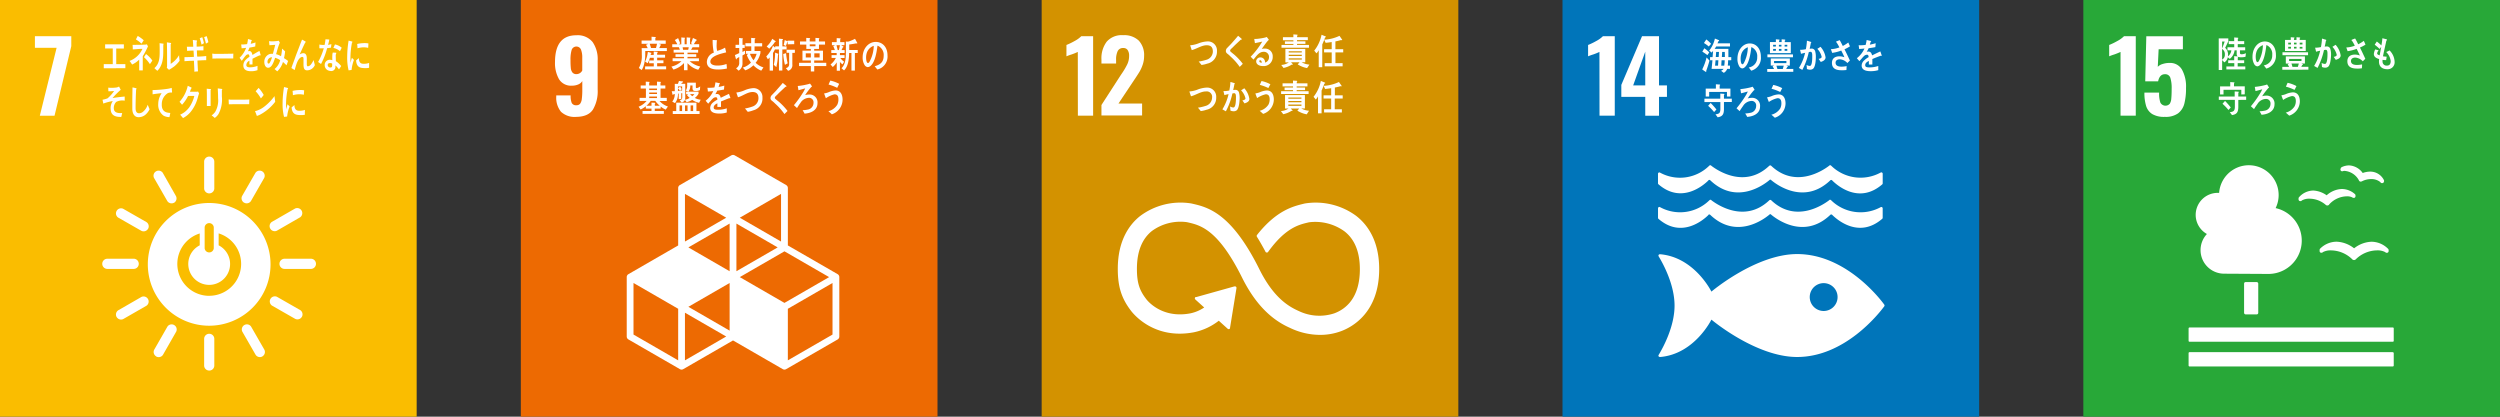 <svg xmlns="http://www.w3.org/2000/svg" width="600" height="100" viewBox="0 0 600 100">
  <rect x="0" y="0" width="600" height="100" fill="#333333" stroke="none"/>
  <g id="グループ_10469" data-name="グループ 10469" transform="translate(-1679 -2196)">
    <g id="レイヤー_2" data-name="レイヤー 2" transform="translate(1929.098 2196)">
      <g id="レイヤー_1" data-name="レイヤー 1">
        <g id="グループ_10428" data-name="グループ 10428">
          <rect id="長方形_24328" data-name="長方形 24328" width="100" height="100" transform="translate(-0.098)" fill="#d39200"/>
          <g id="グループ_10426" data-name="グループ 10426" transform="translate(5.848 8.439)">
            <path id="パス_54657" data-name="パス 54657" d="M12.316,18.028a14.08,14.08,0,0,1-1.506.61,11.616,11.616,0,0,0-1.22.445V16.358a15.853,15.853,0,0,0,1.939-.939,6.64,6.64,0,0,0,1.616-1.159h2.848V33.333H12.334Z" transform="translate(-9.59 -14.004)" fill="#fff"/>
            <path id="パス_54658" data-name="パス 54658" d="M23.363,30.6l4.61-7.134.287-.427A17.36,17.36,0,0,0,29.576,20.8,4.671,4.671,0,0,0,30,18.81a2.378,2.378,0,0,0-.354-1.4,1.177,1.177,0,0,0-1.024-.482,1.384,1.384,0,0,0-1.366.75,4.646,4.646,0,0,0-.378,2.073v.9H23.363v-.97a6.6,6.6,0,0,1,1.256-4.268,4.756,4.756,0,0,1,3.945-1.567,5.046,5.046,0,0,1,3.756,1.3,5.079,5.079,0,0,1,1.28,3.707,6.274,6.274,0,0,1-.329,2.049,8.963,8.963,0,0,1-.774,1.72q-.451.75-1.39,2.14l-3.659,5.488h5.671V33.12H23.363Z" transform="translate(-14.961 -13.84)" fill="#fff"/>
          </g>
          <path id="パス_54659" data-name="パス 54659" d="M87.123,83a16.376,16.376,0,0,0-12.47-3.049l-.25.061c-2.482.61-6.433,1.555-11.055,7.317l-.079.1-.055.067a.378.378,0,0,0-.079.226.421.421,0,0,0,.049.2l.11.177c.61.97,1.311,2.22,1.927,3.366V91.5a.4.4,0,0,0,.354.22.4.4,0,0,0,.274-.11l.085-.122c4.1-5.671,7.317-6.457,9.512-6.97l.256-.061a11.921,11.921,0,0,1,8.537,2.2c2.439,1.915,3.659,4.963,3.659,9.055,0,6.872-3.341,9.561-6.146,10.6a11.412,11.412,0,0,1-8.537-.567l-.189-.085c-2.354-1.079-5.909-3.213-9.268-9.976C57,82.1,51.337,80.827,47.6,79.973l-.2-.043A16.181,16.181,0,0,0,35.129,82.98C32.69,84.919,29.8,88.687,29.8,95.638c0,4.232.872,7.024,3.1,9.963.494.671,5.488,7.11,15.183,5.25a14.457,14.457,0,0,0,5.957-2.768l2.134,1.927a.354.354,0,0,0,.488,0,.341.341,0,0,0,.085-.244v-.03l1.537-9.457v-.1a.329.329,0,0,0-.11-.25.3.3,0,0,0-.226-.085h-.165l-9.061,2.537h-.165a.3.3,0,0,0-.177.1.348.348,0,0,0,.03.494l.1.1,2.03,1.829a9.287,9.287,0,0,1-3.323,1.409c-7.006,1.335-10.47-3.25-10.6-3.433l-.049-.067c-1.628-2.134-2.177-3.951-2.177-7.2,0-4.11,1.22-7.159,3.591-9.061a11.585,11.585,0,0,1,8.39-2.128l.2.043c3.049.7,7.274,1.646,13.061,13.274,3.006,6.037,6.774,9.988,11.512,12.067a16.7,16.7,0,0,0,7.22,1.671,14.353,14.353,0,0,0,5.024-.89c2.75-1.024,9.146-4.524,9.146-14.915,0-6.939-2.939-10.72-5.409-12.665" transform="translate(-11.629 -31.108)" fill="#fff"/>
          <g id="グループ_10427" data-name="グループ 10427" transform="translate(35.366 8.256)">
            <path id="パス_54660" data-name="パス 54660" d="M62.389,21.631a6.628,6.628,0,0,1-1.366.317c-.226-.274-.439-.567-.683-.817a10.445,10.445,0,0,0,1.756-.4,2.1,2.1,0,0,0,1.646-2.006c0-1.159-.61-1.506-1.488-1.506-1.22,0-2.378.866-3.579,1.165-.037-.122-.366-1.079-.366-1.128s.11-.049.159-.049a6.707,6.707,0,0,0,1.829-.445,6.854,6.854,0,0,1,2.226-.47,2.183,2.183,0,0,1,2.207,2.348A2.928,2.928,0,0,1,62.389,21.631Z" transform="translate(-58.121 -14.613)" fill="#fff"/>
            <path id="パス_54661" data-name="パス 54661" d="M75.663,21.55a14.231,14.231,0,0,0-2.207-2.494,6.8,6.8,0,0,0-.61-.561,1.829,1.829,0,0,1-.366-.323.744.744,0,0,1-.14-.463,1,1,0,0,1,.335-.732c.354-.378.72-.732,1.067-1.116.512-.579,1.037-1.165,1.537-1.78.213.177.427.348.61.53a1.524,1.524,0,0,1,.238.207.1.1,0,0,1,.037.073c0,.122-.159.14-.244.122-.482.463-.982.915-1.476,1.39-.2.2-.39.409-.61.61a3.183,3.183,0,0,0-.293.28.537.537,0,0,0-.177.341.329.329,0,0,0,.128.262c.311.293.659.537.97.811a14.561,14.561,0,0,1,1.939,2.1C76.169,21.05,75.919,21.312,75.663,21.55Z" transform="translate(-63.596 -13.751)" fill="#fff"/>
            <path id="パス_54662" data-name="パス 54662" d="M85.015,21.536c-.61,0-1.591-.25-1.591-1.152a.994.994,0,0,1,1.055-.927,1.1,1.1,0,0,1,1.012.768,2.085,2.085,0,0,1,.073.476,1.317,1.317,0,0,0,.939-1.274,1.22,1.22,0,0,0-1.287-1.311c-1.1,0-1.744,1.024-2.439,1.872l-.677-.7a18.189,18.189,0,0,0,2.78-3.622c-.61.14-1.177.25-1.762.372L82.96,15.03h.232a7.433,7.433,0,0,0,.976-.085,12.608,12.608,0,0,0,1.341-.238c.159-.037.311-.1.463-.146.171.232.341.451.506.683-.073.061-.152.122-.22.189a7.048,7.048,0,0,0-.476.579c-.354.463-.683.939-1.018,1.415a2.494,2.494,0,0,1,.671-.079,1.829,1.829,0,0,1,1.957,1.933A2.164,2.164,0,0,1,85.015,21.536Zm-.61-1.4c-.14,0-.226.061-.226.232,0,.317.415.36.61.36-.049-.238-.122-.585-.4-.585Z" transform="translate(-67.405 -13.938)" fill="#fff"/>
            <path id="パス_54663" data-name="パス 54663" d="M100.337,21.625a6.171,6.171,0,0,1-2.25-.89l.445-.506H96.49l.433.476a.1.1,0,0,1-.091.11.268.268,0,0,1-.134-.043,6.128,6.128,0,0,1-2.012.823l-.555-.726a3.591,3.591,0,0,0,1.829-.61H95.13V17.028H99.9v3.2h-.872a4.433,4.433,0,0,0,1.872.561ZM94.2,16.747v-.671h2.854v-.244H95.014v-.61h2.037v-.28H94.539v-.732h2.506V13.54l.9.061a.116.116,0,0,1,.116.1.165.165,0,0,1-.116.146v.36h2.567v.713H97.923v.28h2.012v.61H97.923v.262h2.866v.671Zm4.878.841H95.929v.293h3.128Zm0,.835H95.929v.3h3.134Zm0,.854H95.929v.311h3.134Z" transform="translate(-72.1 -13.54)" fill="#fff"/>
            <path id="パス_54664" data-name="パス 54664" d="M109.724,14.332c-.2.567-.427,1.134-.677,1.677V21.46H108.2V17.387a3.116,3.116,0,0,1-.543.756l-.537-.652a8.817,8.817,0,0,0,1.756-3.811l.976.4a.122.122,0,0,1,.073.1C109.925,14.284,109.785,14.326,109.724,14.332Zm2.488,3.579v2.573h1.72v.774h-4.3v-.774h1.683V17.912h-1.829V17.15h1.829V15.43c-.488.079-.982.14-1.463.189l-.329-.756a9.6,9.6,0,0,0,3.659-.927l.659.957a.116.116,0,0,1-.122.1.274.274,0,0,1-.134-.049c-.463.128-.915.25-1.384.335V17.15h1.878v.762Z" transform="translate(-77.169 -13.595)" fill="#fff"/>
            <path id="パス_54665" data-name="パス 54665" d="M62.085,39.8a6.817,6.817,0,0,1-1.366.317c-.226-.274-.439-.561-.683-.817a10.427,10.427,0,0,0,1.756-.4,2.112,2.112,0,0,0,1.646-2.012,1.311,1.311,0,0,0-1.488-1.488c-1.22,0-2.378.866-3.579,1.165-.037-.122-.372-1.079-.372-1.122s.11-.055.165-.055a6.525,6.525,0,0,0,1.829-.445,6.854,6.854,0,0,1,2.226-.47,2.183,2.183,0,0,1,2.207,2.348A2.9,2.9,0,0,1,62.085,39.8Z" transform="translate(-58 -21.712)" fill="#fff"/>
            <path id="パス_54666" data-name="パス 54666" d="M74.446,39.034a1.152,1.152,0,0,1-.829.256,1.75,1.75,0,0,1-.72-.165,7.624,7.624,0,0,0-.091-.988,1.64,1.64,0,0,0,.811.25c.61,0,.61-1.939.61-2.439,0-.354,0-.988-.409-.988a1.872,1.872,0,0,0-.445.067A16.921,16.921,0,0,1,71.811,39.3c-.287-.134-.555-.317-.841-.463a12.232,12.232,0,0,0,1.482-3.659c-.341.067-.677.146-1.006.244,0-.116-.213-.9-.213-.939s0-.03.037-.03h.189a6.97,6.97,0,0,0,1.177-.14A14.712,14.712,0,0,0,72.9,32.26c.238.055.457.122.683.2a1.433,1.433,0,0,1,.287.091.092.092,0,0,1,.085.085.14.14,0,0,1-.091.116c-.091.488-.183.976-.311,1.445a3.548,3.548,0,0,1,.445-.043.884.884,0,0,1,.976.732,4.878,4.878,0,0,1,.14,1.3C75.086,36.98,74.97,38.516,74.446,39.034Zm1.829-1.622c-.159-.25-.335-.482-.512-.72.213-.037.75-.165.75-.488a4.16,4.16,0,0,0-1.055-1.933l.768-.5a4.909,4.909,0,0,1,1.22,2.567c-.006.689-.732.921-1.183,1.073Z" transform="translate(-63.061 -20.845)" fill="#fff"/>
            <path id="パス_54667" data-name="パス 54667" d="M85.821,39.774c-.274-.25-.543-.506-.829-.732a3.531,3.531,0,0,0,2.11-1.494,2.7,2.7,0,0,0,.293-1.256c0-.768-.256-1.22-.933-1.22a6.031,6.031,0,0,0-2.079.915c-.055-.128-.4-1.012-.4-1.091s.067-.049.1-.049a4.878,4.878,0,0,0,.915-.25,4.976,4.976,0,0,1,1.707-.439c1.177,0,1.689.927,1.689,2.207a3.659,3.659,0,0,1-2.567,3.409Zm1.28-6.183a10.244,10.244,0,0,0-2.073-.774c.14-.311.268-.61.409-.927a8.177,8.177,0,0,1,2.134.78c-.177.3-.329.616-.5.921Z" transform="translate(-68.139 -20.701)" fill="#fff"/>
            <path id="パス_54668" data-name="パス 54668" d="M100.2,39.814a6.1,6.1,0,0,1-2.25-.884l.445-.506H96.372l.433.47a.116.116,0,0,1-.1.116.256.256,0,0,1-.134-.049,5.97,5.97,0,0,1-2.006.823L94,39.033a3.659,3.659,0,0,0,1.829-.61h-.835V35.192h4.768V38.4h-.884a4.512,4.512,0,0,0,1.872.555Zm-6.146-4.878v-.671h2.86V34h-2.03v-.61h2.03v-.28H94.4v-.732h2.506V31.71l.9.055a.116.116,0,0,1,.116.1.152.152,0,0,1-.116.146v.36h2.567v.732H97.787v.28H99.8V34H97.787v.268h2.866v.671Zm4.878.841H95.787v.293h3.134Zm0,.835H95.787v.3h3.14Zm0,.854H95.787v.311h3.14Z" transform="translate(-72.049 -20.631)" fill="#fff"/>
            <path id="パス_54669" data-name="パス 54669" d="M109.448,32.5c-.2.561-.427,1.128-.671,1.671v5.451h-.854V35.551a3.116,3.116,0,0,1-.537.762l-.537-.652a8.726,8.726,0,0,0,1.75-3.811l.976.4a.11.11,0,0,1,.073.1C109.649,32.448,109.509,32.49,109.448,32.5Zm2.488,3.573v2.573h1.713v.774H109.38v-.774h1.7V36.076h-1.829v-.762h1.829V33.6q-.732.11-1.463.183l-.329-.75a9.854,9.854,0,0,0,3.659-.927l.659.951a.122.122,0,0,1-.122.1.354.354,0,0,1-.134-.049c-.463.128-.915.244-1.384.329v1.872h1.878v.762Z" transform="translate(-77.063 -20.685)" fill="#fff"/>
          </g>
        </g>
      </g>
    </g>
    <g id="レイヤー_2-2" data-name="レイヤー 2" transform="translate(2054.293 2196)">
      <g id="レイヤー_1-2" data-name="レイヤー 1">
        <g id="グループ_10435" data-name="グループ 10435">
          <rect id="長方形_24330" data-name="長方形 24330" width="100" height="100" transform="translate(-0.293)" fill="#0075ba"/>
          <g id="グループ_10432" data-name="グループ 10432" transform="translate(5.848 8.695)">
            <path id="パス_54685" data-name="パス 54685" d="M12.316,18.028a14.08,14.08,0,0,1-1.506.61,11.616,11.616,0,0,0-1.22.445V16.358a15.853,15.853,0,0,0,1.939-.939,6.64,6.64,0,0,0,1.616-1.159h2.848V33.333H12.334Z" transform="translate(-9.59 -14.26)" fill="#fff"/>
            <path id="パス_54686" data-name="パス 54686" d="M28.414,28.809H22.67V25.937L27.64,14.26h4.073v11.8h1.909v2.75H31.713v4.524h-3.3Zm0-2.75v-8.1l-2.9,8.1Z" transform="translate(-14.694 -14.26)" fill="#fff"/>
          </g>
          <g id="グループ_10433" data-name="グループ 10433" transform="translate(22.61 39.658)">
            <path id="パス_54687" data-name="パス 54687" d="M91.451,112.091C90.189,110.366,82.018,100,70.573,100c-9.945,0-20.579,9.012-20.579,9.012s-4-8.177-12.2-8.963h-.207a.329.329,0,0,0-.311.323.97.97,0,0,0,.128.3c1.055,1.75,3.744,6.707,3.744,11.7s-2.707,9.976-3.75,11.72l-.067.11a.317.317,0,0,0-.055.171.329.329,0,0,0,.3.323h.134a.2.2,0,0,0,.085,0c8.2-.762,12.2-8.963,12.2-8.963s10.628,8.97,20.573,8.97c11.445,0,19.616-10.415,20.878-12.116l.085-.122a.256.256,0,0,0,0-.122.3.3,0,0,0,0-.128s-.049-.073-.085-.116m-14.512,1.561a3.341,3.341,0,1,1,2.365-.981,3.341,3.341,0,0,1-2.365.981" transform="translate(-37.158 -78.682)" fill="#fff"/>
            <path id="パス_54688" data-name="パス 54688" d="M49.159,82.3a.433.433,0,0,1,.067-.091.36.36,0,0,1,.177-.061.329.329,0,0,1,.226.091h0c6.244,5.951,12.8,1.128,14.152,0l.134-.128a.457.457,0,0,1,.256,0l.134.128c1.36,1.128,7.927,5.951,14.152,0h0a.311.311,0,0,1,.22-.091.366.366,0,0,1,.183.061.433.433,0,0,1,.091.091c1.22,1.189,6.439,5.689,11.97.884a.335.335,0,0,0,.1-.232V80.682a.329.329,0,0,0-.329-.323h-.067l-.165.085A10.08,10.08,0,0,1,78.7,78.792l-.134-.128a.3.3,0,0,0-.14-.037.287.287,0,0,0-.1,0,.3.3,0,0,0-.165.122c-1.427,1.085-7.97,5.524-13.8.085l-.085-.085a.3.3,0,0,0-.232-.091.329.329,0,0,0-.232.091l-.091.085c-5.823,5.439-12.378,1-13.8-.085a.286.286,0,0,0-.159-.122.323.323,0,0,0-.1,0,.3.3,0,0,0-.14.037l-.14.128a10.011,10.011,0,0,1-11.72,1.646l-.165-.085h-.067a.329.329,0,0,0-.329.323v2.287a.311.311,0,0,0,.1.232c5.53,4.8,10.762.3,11.97-.884" transform="translate(-37.08 -70.34)" fill="#fff"/>
            <path id="パス_54689" data-name="パス 54689" d="M37.5,66.759h-.067a.329.329,0,0,0-.329.329v2.28a.311.311,0,0,0,.1.232c5.53,4.8,10.762.3,11.97-.884a.323.323,0,0,1,.067-.1.311.311,0,0,1,.177-.061.329.329,0,0,1,.226.091h0c6.244,5.957,12.8,1.134,14.152,0l.134-.122a.348.348,0,0,1,.256,0l.134.122c1.36,1.134,7.927,5.957,14.152,0h0a.3.3,0,0,1,.4,0,.323.323,0,0,1,.091.091c1.22,1.22,6.439,5.689,11.97.884a.335.335,0,0,0,.1-.232V67.076a.329.329,0,0,0-.329-.329H90.63l-.165.085A10.06,10.06,0,0,1,78.7,65.18c-.043-.043-.091-.085-.134-.134a.378.378,0,0,0-.14,0h-.1a.39.39,0,0,0-.165.128c-1.427,1.091-7.97,5.488-13.8.079l-.085-.079a.329.329,0,0,0-.47,0l-.091.079c-5.823,5.439-12.378,1.012-13.8-.079a.372.372,0,0,0-.159-.128h-.1a.378.378,0,0,0-.14,0,1.456,1.456,0,0,1-.14.134,9.983,9.983,0,0,1-11.72,1.665l-.165-.085" transform="translate(-37.088 -65.039)" fill="#fff"/>
          </g>
          <g id="グループ_10434" data-name="グループ 10434" transform="translate(33.238 9.256)">
            <path id="パス_54690" data-name="パス 54690" d="M55.754,19.156a12.58,12.58,0,0,0-1.22-.835l.482-.811A7.262,7.262,0,0,1,56.2,18.5Zm-.28,3.762a.707.707,0,0,1,0,.177c0,.049,0,.1-.079.1a10.48,10.48,0,0,1-.884-.61,13.2,13.2,0,0,0,1.043-2.872l.7.756C56.028,21.3,55.778,22.113,55.473,22.918Zm.61-5.835a8.586,8.586,0,0,0-1.159-.835l.573-.86a8.146,8.146,0,0,1,1.14,1.049Zm4.634,3.3a7.555,7.555,0,0,1-.073,1.287h.53v.78H60.5a1.756,1.756,0,0,1-.811.957l-.659-.494a1.4,1.4,0,0,0,.61-.463H56.76c.085-.683.14-1.372.207-2.067h-.573v-.75H57l.122-1.518a3.049,3.049,0,0,1-.36.427l-.567-.482a7.092,7.092,0,0,0,1.36-2.884l.933.378a.11.11,0,0,1,.085.1.159.159,0,0,1-.159.146c-.073.177-.165.341-.238.518h3v.756H57.858a4.658,4.658,0,0,1-.366.579h3.3v1.976h.689v.75Zm-3.006,0-.116,1.3h.713l.079-1.3Zm.152-2-.1,1.22h.7l.067-1.22Zm1.293,2-.079,1.3H59.8a8.049,8.049,0,0,0,.1-1.3Zm.768-2H59.3l-.073,1.22h.72V19.1Z" transform="translate(-54.51 -15.18)" fill="#fff"/>
            <path id="パス_54691" data-name="パス 54691" d="M71.689,23.637c-.207-.256-.4-.53-.61-.774a2.369,2.369,0,0,0,2.037-2.488,2.33,2.33,0,0,0-1.4-2.4c-.177,1.5-.524,3.939-1.585,4.835a.945.945,0,0,1-.61.287.988.988,0,0,1-.713-.512,3.427,3.427,0,0,1-.433-1.829c0-2.152,1.36-3.659,2.957-3.659C72.8,17.1,74,18.252,74,20.3A3.159,3.159,0,0,1,71.689,23.637Zm-2.36-4.055a3.774,3.774,0,0,0-.183,1.22c0,.36.055,1.293.433,1.293.134,0,.25-.165.329-.28a8.6,8.6,0,0,0,.963-3.8,2.537,2.537,0,0,0-1.543,1.567Z" transform="translate(-59.92 -15.929)" fill="#fff"/>
            <path id="パス_54692" data-name="パス 54692" d="M80.1,23.281v-.689h1.64a5.146,5.146,0,0,0-.354-.61c.11-.073.232-.146.354-.213h-.793V20.061h4.579v1.72h-.866l.317.128a.122.122,0,0,1,.073.1c0,.085-.1.116-.152.116-.085.146-.165.311-.25.457h1.707v.689Zm.043-3.494v-.7h6.134v.7Zm.61-1.006V16.135h1.421V15.47l.78.067a.11.11,0,0,1,.116.1.165.165,0,0,1-.122.146v.354h.61V15.47l.768.067a.11.11,0,0,1,.116.1.159.159,0,0,1-.134.159v.354h1.451v2.634Zm1.439-1.994h-.683v.421h.652Zm0,.994h-.683v.451h.659Zm2.506,2.89H81.74v.512H84.7Zm-2.4,1.122c.079.268.177.524.238.8h1.3l.226-.8Zm1.22-5.006H82.9v.421h.61Zm0,.994H82.9v.451h.61Zm1.4-.994h-.646v.421h.646Zm0,.994h-.646v.451h.646Z" transform="translate(-64.496 -15.293)" fill="#fff"/>
            <path id="パス_54693" data-name="パス 54693" d="M96.005,22.715a1.122,1.122,0,0,1-.817.256,1.713,1.713,0,0,1-.707-.165,7.527,7.527,0,0,0-.085-.982,1.573,1.573,0,0,0,.793.25c.61,0,.579-1.927.579-2.409,0-.348,0-.982-.4-.982a1.738,1.738,0,0,0-.433.073,16.951,16.951,0,0,1-1.543,4.268c-.28-.134-.549-.317-.829-.457a11.981,11.981,0,0,0,1.488-3.634c-.329.067-.665.14-.988.238,0-.11-.207-.9-.207-.933s0-.03.037-.03h.183a6.768,6.768,0,0,0,1.159-.146,14.5,14.5,0,0,0,.256-2.043c.238.061.451.128.677.2a2.177,2.177,0,0,1,.28.1c.037,0,.085,0,.085.085s-.055.091-.091.11c-.091.488-.183.97-.3,1.439.146,0,.287-.037.433-.037a.872.872,0,0,1,.921.744,4.8,4.8,0,0,1,.134,1.293C96.633,20.709,96.523,22.227,96.005,22.715Zm1.793-1.61c-.159-.25-.335-.482-.506-.72.207-.037.738-.165.738-.488a4.1,4.1,0,0,0-1.043-1.921l.762-.494a4.908,4.908,0,0,1,1.22,2.549c-.043.707-.732.939-1.171,1.1Z" transform="translate(-69.359 -15.508)" fill="#fff"/>
            <path id="パス_54694" data-name="パス 54694" d="M108.414,18c.457.878.872,1.787,1.3,2.689l-.61.61a2.7,2.7,0,0,0-1.829-.9c-.427,0-1,.189-1,.817,0,.866.909.951,1.439.951a6.1,6.1,0,0,0,1.22-.134l-.055.939a7.988,7.988,0,0,1-1.14.061c-1.006,0-2.335-.2-2.335-1.75,0-1.256.945-1.6,1.829-1.6a3.488,3.488,0,0,1,1.159.226c-.116-.3-.262-.61-.4-.89s-.232-.476-.36-.713a9.439,9.439,0,0,1-2.177.555c-.091-.3-.213-.61-.311-.89a6.439,6.439,0,0,0,2.049-.427,10.678,10.678,0,0,0-.7-1.22.11.11,0,0,1-.1-.1.091.091,0,0,1,.061-.091c.268-.128.549-.22.811-.323.274.445.5.915.738,1.39a8.232,8.232,0,0,0,1.323-.829c.14.3.262.61.4.915A8.719,8.719,0,0,1,108.414,18Z" transform="translate(-74.268 -15.426)" fill="#fff"/>
            <path id="パス_54695" data-name="パス 54695" d="M121.246,19.557a.207.207,0,0,1-.11-.043c-.53.177-1.549.579-2.037.8V21.63h-.841v-.854c-.61.274-.878.61-.878,1.018s.335.524,1.006.524a6.61,6.61,0,0,0,2.134-.341v1a6.055,6.055,0,0,1-1.829.25c-1.439,0-2.159-.451-2.159-1.372a1.707,1.707,0,0,1,.61-1.22,5.409,5.409,0,0,1,1.055-.78c0-.384-.134-.579-.348-.579a1.091,1.091,0,0,0-.756.323,6.861,6.861,0,0,0-.561.61c-.274.3-.445.506-.543.61-.134-.159-.341-.384-.61-.707a6.171,6.171,0,0,0,1.829-2.323c-.39.049-.823.085-1.293.11a5.62,5.62,0,0,0-.116-.89,12.6,12.6,0,0,0,1.683-.085,7.4,7.4,0,0,0,.244-1.183l.994.226a.1.1,0,0,1,.091.1c0,.055-.043.1-.122.128-.037.146-.1.372-.2.665a11.72,11.72,0,0,0,1.409-.348l-.079.939c-.409.091-.951.171-1.622.268a5.676,5.676,0,0,1-.457.86,1.366,1.366,0,0,1,.415-.061c.451,0,.744.3.878.915.61-.3,1.256-.61,1.982-.951l.335.963C121.356,19.514,121.325,19.557,121.246,19.557Z" transform="translate(-78.264 -15.399)" fill="#fff"/>
            <path id="パス_54696" data-name="パス 54696" d="M60.069,37.432v1.646c0,1.348-.378,1.829-1.512,2.018l-.518-.713c.817-.116,1.171-.238,1.171-1.3v-1.64H55.38v-.817h3.811v-1.22l.878.061a.11.11,0,0,1,.122.1.183.183,0,0,1-.122.146v.909h1.884v.8Zm.72-1.317v-1.11H56.52v1.11h-.829V34.207H58.13V33.17l.915.067a.1.1,0,0,1,.11.1.171.171,0,0,1-.116.14v.726h2.579v1.909ZM57.7,39.835a12.805,12.805,0,0,0-1.433-1.494c.207-.22.4-.463.61-.683a17.9,17.9,0,0,1,1.384,1.567Z" transform="translate(-54.85 -22.2)" fill="#fff"/>
            <path id="パス_54697" data-name="パス 54697" d="M70.563,41.364a3.933,3.933,0,0,0-.4-.7c0-.03-.037-.055-.037-.079s.037-.037.049-.043a6.518,6.518,0,0,0,1.091-.14,1.634,1.634,0,0,0,1.457-1.634,1.073,1.073,0,0,0-1.22-1.22,2.488,2.488,0,0,0-1.927,1.22,14.1,14.1,0,0,0-.811,1.22c-.25-.22-.5-.451-.75-.683a25,25,0,0,0,2.1-2.89,7.927,7.927,0,0,0,.61-1.134c-.2.043-.384.1-.573.152-.348.1-.7.2-1.049.274-.055-.329-.1-.665-.171-1a16.189,16.189,0,0,0,2.439-.421,3.768,3.768,0,0,0,.506-.165,5.725,5.725,0,0,1,.463.732c0,.085-.085.11-.14.116a15.469,15.469,0,0,0-1.5,1.976,3.659,3.659,0,0,1,.963-.152,1.89,1.89,0,0,1,2,2.085C73.672,40.7,71.825,41.3,70.563,41.364Z" transform="translate(-59.782 -22.571)" fill="#fff"/>
            <path id="パス_54698" data-name="パス 54698" d="M81.911,41.3c-.268-.25-.543-.506-.829-.726A3.555,3.555,0,0,0,83.2,39.085a2.72,2.72,0,0,0,.287-1.262c0-.762-.25-1.22-.933-1.22a6.006,6.006,0,0,0-2.073.915c-.055-.128-.409-1.012-.409-1.085s.073-.055.1-.055a4.921,4.921,0,0,0,.909-.244,5.006,5.006,0,0,1,1.713-.439c1.171,0,1.689.927,1.689,2.207A3.659,3.659,0,0,1,81.911,41.3ZM83.2,35.121a10.433,10.433,0,0,0-2.079-.774c.14-.3.274-.61.415-.927a8.366,8.366,0,0,1,2.152.78C83.515,34.511,83.369,34.816,83.2,35.121Z" transform="translate(-64.485 -22.298)" fill="#fff"/>
          </g>
        </g>
      </g>
    </g>
    <g id="レイヤー_2-3" data-name="レイヤー 2" transform="translate(2179.39 2196)">
      <g id="レイヤー_1-3" data-name="レイヤー 1">
        <g id="グループ_10438" data-name="グループ 10438">
          <rect id="長方形_24331" data-name="長方形 24331" width="100" height="100" transform="translate(-0.39)" fill="#28a838"/>
          <g id="グループ_10436" data-name="グループ 10436" transform="translate(5.811 8.695)">
            <path id="パス_54699" data-name="パス 54699" d="M12.256,18.028a15.36,15.36,0,0,1-1.506.61,10.56,10.56,0,0,0-1.22.445V16.358a15.445,15.445,0,0,0,1.939-.939,6.64,6.64,0,0,0,1.616-1.159h2.829V33.333H12.256Z" transform="translate(-9.53 -14.26)" fill="#fff"/>
            <path id="パス_54700" data-name="パス 54700" d="M25.286,32.943a3.512,3.512,0,0,1-1.482-1.97,10.653,10.653,0,0,1-.4-3.177h3.53a6.707,6.707,0,0,0,.3,2.39,1.375,1.375,0,0,0,2.256.274,2.72,2.72,0,0,0,.366-1.287c.055-.543.085-1.323.085-2.341a8.134,8.134,0,0,0-.317-2.6,1.268,1.268,0,0,0-1.311-.854c-.848,0-1.384.567-1.622,1.713H23.6l.256-10.829h8.78v3.134H26.816l-.207,4.213a2.439,2.439,0,0,1,1.128-.671,5.238,5.238,0,0,1,1.72-.268A3.25,3.25,0,0,1,32.4,22.242a8.354,8.354,0,0,1,.988,4.427,14.793,14.793,0,0,1-.4,3.756,4.268,4.268,0,0,1-1.518,2.354,5.152,5.152,0,0,1-3.165.835,5.585,5.585,0,0,1-3.018-.671Z" transform="translate(-14.944 -14.26)" fill="#fff"/>
          </g>
          <g id="グループ_10437" data-name="グループ 10437" transform="translate(24.872 39.655)">
            <rect id="長方形_24332" data-name="長方形 24332" width="3.402" height="7.762" rx="0.36" transform="translate(13.317 28.04)" fill="#fff"/>
            <path id="パス_54701" data-name="パス 54701" d="M89.8,128.89H41.016a.232.232,0,0,0-.226.232V132.1a.226.226,0,0,0,.226.22H89.8a.226.226,0,0,0,.226-.22v-2.982a.232.232,0,0,0-.226-.232" transform="translate(-40.79 -89.953)" fill="#fff"/>
            <path id="パス_54702" data-name="パス 54702" d="M89.8,138.61H41.016a.226.226,0,0,0-.226.22v2.994a.226.226,0,0,0,.226.22H89.8a.226.226,0,0,0,.226-.22v-2.976a.226.226,0,0,0-.226-.22" transform="translate(-40.79 -93.747)" fill="#fff"/>
            <path id="パス_54703" data-name="パス 54703" d="M100.64,96.721a7.232,7.232,0,0,0-4.232-1.591,5.652,5.652,0,0,0-3.921,1.665.433.433,0,0,0-.128.3v.268a.415.415,0,0,0,.14.329.372.372,0,0,0,.341.085h.091a.61.61,0,0,0,.244-.159,3.982,3.982,0,0,1,1.957-.4,7.378,7.378,0,0,1,5.024,2.1l.043.043a.589.589,0,0,0,.841,0l.037-.037a7.4,7.4,0,0,1,5.037-2.11,3.963,3.963,0,0,1,1.957.4.7.7,0,0,0,.268.171.61.61,0,0,0,.287,0,.415.415,0,0,0,.3-.4v-.238a.433.433,0,0,0-.128-.3,5.652,5.652,0,0,0-3.963-1.707,7.134,7.134,0,0,0-4.213,1.591" transform="translate(-60.915 -76.779)" fill="#fff"/>
            <path id="パス_54704" data-name="パス 54704" d="M100.822,65.557a.4.4,0,0,0-.207.256l-.055.165a.415.415,0,0,0,.067.366.4.4,0,0,0,.3.165.2.2,0,0,0,.061,0,.524.524,0,0,0,.238-.055,1.03,1.03,0,0,1,.3-.037,4.268,4.268,0,0,1,3.463,2.28v.037a.524.524,0,0,0,.311.25.609.609,0,0,0,.159,0,.537.537,0,0,0,.244-.061h0a4.878,4.878,0,0,1,2.177-.537,3.341,3.341,0,0,1,2.226.707.524.524,0,0,0,.165.183l.159.079h.152a.415.415,0,0,0,.189-.049.384.384,0,0,0,.207-.25l.043-.146a.354.354,0,0,0,0-.116.39.39,0,0,0-.055-.207,3.659,3.659,0,0,0-3.311-1.994,5.134,5.134,0,0,0-1.756.335A4.268,4.268,0,0,0,102.6,65.1a4.128,4.128,0,0,0-1.829.463" transform="translate(-64.108 -65.06)" fill="#fff"/>
            <path id="パス_54705" data-name="パス 54705" d="M84.07,76.689v.22a.416.416,0,0,0,.524.378h.073a.476.476,0,0,0,.207-.152,3.555,3.555,0,0,1,1.829-.421,6.018,6.018,0,0,1,3.86,1.457l.037.037a.61.61,0,0,0,.372.14h.037a.61.61,0,0,0,.384-.183v-.037a5.854,5.854,0,0,1,4.268-1.982,2.811,2.811,0,0,1,1.268.238.61.61,0,0,0,.256.128.677.677,0,0,0,.177,0h.1a.409.409,0,0,0,.274-.421V75.9a.451.451,0,0,0-.146-.293,4.787,4.787,0,0,0-3.122-1.22A5.793,5.793,0,0,0,90.814,75.9a6.1,6.1,0,0,0-3.171-1.14,4.64,4.64,0,0,0-3.457,1.6.421.421,0,0,0-.116.311" transform="translate(-57.679 -68.685)" fill="#fff"/>
            <path id="パス_54706" data-name="パス 54706" d="M43.58,76.952a5.293,5.293,0,0,1,5.293-5.287h.335a7.152,7.152,0,1,1,13.561,3.659,7.994,7.994,0,0,1-1.732,15.8l-10.671-.061h0a5.659,5.659,0,0,1-4.091-9.524A5.274,5.274,0,0,1,43.58,76.952Z" transform="translate(-41.879 -65.034)" fill="#fff"/>
          </g>
          <path id="パス_54707" data-name="パス 54707" d="M69.259,22.836c-.207-.256-.39-.53-.61-.774a2.369,2.369,0,0,0,2.03-2.488,2.313,2.313,0,0,0-1.4-2.39c-.183,1.518-.537,3.939-1.585,4.835a.969.969,0,0,1-.61.28.982.982,0,0,1-.713-.512,3.4,3.4,0,0,1-.427-1.8c0-2.159,1.36-3.659,2.951-3.659,1.476,0,2.671,1.152,2.671,3.2A3.151,3.151,0,0,1,69.259,22.836Zm-2.354-4.055A3.792,3.792,0,0,0,66.716,20c0,.36.061,1.293.439,1.293.128,0,.244-.171.323-.28a8.65,8.65,0,0,0,.963-3.8,2.555,2.555,0,0,0-1.537,1.567Z" transform="translate(-25.735 -6.373)" fill="#fff"/>
          <path id="パス_54708" data-name="パス 54708" d="M77.67,22.455v-.689h1.646a5.714,5.714,0,0,0-.36-.579c.116-.079.238-.146.354-.213h-.793V19.248H83.1v1.713h-.86l.311.128a.11.11,0,0,1,.073.091c0,.085-.091.122-.152.122-.085.146-.165.311-.25.451h1.713v.689Zm.043-3.494v-.7h6.14v.7Zm.61-1V15.309H79.7V14.65l.774.061a.1.1,0,0,1,.116.1.152.152,0,0,1-.122.14v.354h.61V14.65l.768.061a.1.1,0,0,1,.116.1.146.146,0,0,1-.116.14v.354H83.3v2.652Zm1.433-2h-.665v.421h.652Zm0,.994h-.665v.427h.665Zm2.524,2.9H79.31v.5h2.957Zm-2.409,1.11c.079.262.171.518.238.793h1.3l.226-.793Zm1.22-5.012h-.61v.421h.61Zm0,.994h-.61v.427h.61Zm1.415-.982h-.659v.421h.659Zm0,.994h-.659v.427h.659Z" transform="translate(-30.31 -5.717)" fill="#fff"/>
          <path id="パス_54709" data-name="パス 54709" d="M93.6,21.91a1.073,1.073,0,0,1-.811.256,1.683,1.683,0,0,1-.707-.159c-.03-.335-.043-.659-.091-.982a1.671,1.671,0,0,0,.8.244c.61,0,.61-1.927.61-2.4,0-.354,0-.988-.409-.988a1.786,1.786,0,0,0-.433.073,17.073,17.073,0,0,1-1.537,4.268c-.28-.14-.549-.317-.829-.463A12.073,12.073,0,0,0,91.647,18.1c-.335.067-.665.146-.994.238,0-.11-.207-.9-.207-.927s0-.037.037-.037h.189a6.769,6.769,0,0,0,1.159-.146,15.365,15.365,0,0,0,.256-2.037c.232.055.451.128.671.2a1.567,1.567,0,0,1,.287.091.1.1,0,0,1,.085.085c0,.049-.061.1-.1.11-.085.488-.177.976-.3,1.445a3.36,3.36,0,0,1,.433-.043.866.866,0,0,1,.957.726,4.823,4.823,0,0,1,.14,1.3C94.233,19.879,94.123,21.4,93.6,21.91Zm1.793-1.61c-.159-.25-.329-.482-.506-.72.213-.03.738-.159.738-.488a4.172,4.172,0,0,0-1.037-1.921l.756-.494a4.878,4.878,0,0,1,1.22,2.555C96.55,19.916,95.836,20.141,95.391,20.3Z" transform="translate(-35.196 -5.928)" fill="#fff"/>
          <path id="パス_54710" data-name="パス 54710" d="M106.134,17.317c.451.878.872,1.787,1.293,2.7l-.61.61a2.7,2.7,0,0,0-1.829-.9c-.427,0-1.006.2-1.006.823,0,.86.915.945,1.445.945a6.012,6.012,0,0,0,1.22-.134,5.464,5.464,0,0,1-.055.939,7.079,7.079,0,0,1-1.134.067c-1.006,0-2.341-.2-2.341-1.75,0-1.256.945-1.61,1.829-1.61a3.494,3.494,0,0,1,1.165.226c-.122-.3-.268-.61-.409-.884s-.232-.482-.354-.713a9.927,9.927,0,0,1-2.177.555c-.091-.3-.213-.61-.311-.89a6.4,6.4,0,0,0,2.043-.427,9.377,9.377,0,0,0-.7-1.22.107.107,0,0,1-.1-.1.11.11,0,0,1,.067-.091c.268-.128.549-.22.811-.317.274.439.5.909.738,1.39a8.793,8.793,0,0,0,1.348-.829c.14.3.268.61.4.915A8.445,8.445,0,0,1,106.134,17.317Z" transform="translate(-40.14 -5.908)" fill="#fff"/>
          <path id="パス_54711" data-name="パス 54711" d="M57.363,36.587v1.628c0,1.341-.378,1.829-1.512,2.012l-.537-.7c.835-.1,1.22-.244,1.22-1.317v-1.64H52.68v-.8h3.811v-1.22l.872.061a.11.11,0,0,1,.122.1.171.171,0,0,1-.122.146v.909h1.884v.8Zm.72-1.311V34.16H53.814v1.11h-.829V33.337h2.439V32.3l.909.067a.1.1,0,0,1,.11.1.171.171,0,0,1-.116.14v.726h2.585v1.915ZM55,39a12.713,12.713,0,0,0-1.433-1.488c.207-.226.409-.463.61-.689a20.025,20.025,0,0,1,1.378,1.573Z" transform="translate(-20.558 -12.605)" fill="#fff"/>
          <path id="パス_54712" data-name="パス 54712" d="M67.857,40.514a3.774,3.774,0,0,0-.4-.713c0-.03-.037-.055-.037-.079s.037,0,.055-.043a7.232,7.232,0,0,0,1.085-.134,1.646,1.646,0,0,0,1.463-1.64,1.073,1.073,0,0,0-1.22-1.183,2.47,2.47,0,0,0-1.921,1.22,13.416,13.416,0,0,0-.817,1.22l-.75-.689a25.036,25.036,0,0,0,2.116-2.939,7.317,7.317,0,0,0,.61-1.134l-.573.159c-.341.091-.7.2-1.049.274-.055-.335-.1-.671-.171-1.006a16.189,16.189,0,0,0,2.439-.421,2.89,2.89,0,0,0,.506-.165,6.189,6.189,0,0,1,.463.732c0,.085-.085.11-.14.122a14.44,14.44,0,0,0-1.494,1.97,3.561,3.561,0,0,1,.951-.146A1.9,1.9,0,0,1,70.985,38C70.972,39.856,69.119,40.447,67.857,40.514Z" transform="translate(-25.491 -12.972)" fill="#fff"/>
          <path id="パス_54713" data-name="パス 54713" d="M79.2,40.474c-.274-.244-.543-.506-.829-.726a3.555,3.555,0,0,0,2.11-1.494,2.7,2.7,0,0,0,.311-1.262c0-.762-.244-1.22-.927-1.22a6.049,6.049,0,0,0-2.122.939c-.055-.128-.4-1.012-.4-1.091s.067-.049.1-.049a4.878,4.878,0,0,0,.915-.25,4.939,4.939,0,0,1,1.707-.439c1.177,0,1.689.927,1.689,2.207A3.659,3.659,0,0,1,79.2,40.474Zm1.28-6.183a10.622,10.622,0,0,0-2.073-.774c.134-.3.268-.61.409-.927a8.079,8.079,0,0,1,2.128.787C80.791,33.681,80.651,33.992,80.48,34.291Z" transform="translate(-30.181 -12.718)" fill="#fff"/>
          <path id="パス_54714" data-name="パス 54714" d="M59.071,19.38a4.03,4.03,0,0,1-1.012.116,1.543,1.543,0,0,1-.72-.116.159.159,0,0,1-.116.165v.677H58.76v.689H57.2V21.7h1.829v.7H54.485v-.7h1.9v-.793H54.924v-.689h1.439V19.216l.841.079a.8.8,0,0,1-.244-.659v-.8h-.506A2.957,2.957,0,0,1,55.3,19.88l-.476-.378A1.829,1.829,0,0,1,54,20.722l-.53-.549v2.372H52.65V14.972h2.3v.677c-.25.537-.494,1.067-.756,1.585a2.159,2.159,0,0,1,.689,1.726,2.786,2.786,0,0,1-.03.317,2.11,2.11,0,0,0,.829-1.445h-.933V17.1H56.37v-.75H55.052v-.726h1.311V14.74l.866.067a.1.1,0,0,1,.116.1.152.152,0,0,1-.116.146v.567h1.537v.726H57.217v.75H59v.732H57.741v.488c0,.4.122.463.439.463a2.4,2.4,0,0,0,.994-.268Zm-5.61-3.659v1.689c.213-.555.421-1.11.61-1.689Zm0,1.787v2.549a1.3,1.3,0,0,0,.659-1.22,1.482,1.482,0,0,0-.646-1.335Z" transform="translate(-20.546 -5.752)" fill="#fff"/>
          <path id="パス_54715" data-name="パス 54715" d="M116.978,22.5c-1.024,0-2.024-.433-2.037-1.829a3.346,3.346,0,0,1,.037-.61c-.537-.183-1.256-.427-1.268-1.22a3.164,3.164,0,0,1,.323-1.1c.274.061.555.146.829.207a1.591,1.591,0,0,0-.366.732c0,.3.421.427.61.482.116-.683.25-1.354.366-2.03-.134.165-.256.329-.378.494a13.976,13.976,0,0,0-1.177-1.012c.159-.256.329-.518.506-.774a10.2,10.2,0,0,1,1.091.945,11.586,11.586,0,0,0,.238-1.72c.232.043.476.116.713.171a3.014,3.014,0,0,1,.293.079.108.108,0,0,1,.1.11.348.348,0,0,1-.14.226c-.055.189-.1.4-.14.61-.091.4-.177.8-.274,1.22-.134.61-.287,1.28-.4,1.921a8.774,8.774,0,0,0,.89.079l-.134.829a5.915,5.915,0,0,1-.866-.067,2.615,2.615,0,0,0,0,.378.957.957,0,0,0,1.061,1.006c.61,0,.9-.39.9-1.1a3.658,3.658,0,0,0-1.079-2.159,6.128,6.128,0,0,0,.8-.39,4.055,4.055,0,0,1,1.22,2.787,1.659,1.659,0,0,1-1.726,1.732Z" transform="translate(-44.375 -5.881)" fill="#fff"/>
        </g>
      </g>
    </g>
    <g id="レイヤー_2-4" data-name="レイヤー 2" transform="translate(1679.171 2196)">
      <g id="レイヤー_1-4" data-name="レイヤー 1">
        <g id="グループ_10462" data-name="グループ 10462">
          <rect id="長方形_24340" data-name="長方形 24340" width="100" height="100" transform="translate(-0.171)" fill="#fabd00"/>
          <path id="パス_54835" data-name="パス 54835" d="M18.667,17.04H13.46V14.26h8.732v2.378l-4.024,16.7h-3.53Z" transform="translate(-5.253 -5.565)" fill="#fff"/>
          <g id="グループ_10460" data-name="グループ 10460" transform="translate(24.335 37.616)">
            <path id="パス_54836" data-name="パス 54836" d="M72.632,79.9a14.726,14.726,0,1,0,14.72,14.724A14.726,14.726,0,0,0,72.632,79.9M71.54,85.717a1.1,1.1,0,0,1,2.189,0v5.055a1.1,1.1,0,0,1-2.189,0Zm1.091,16.463a7.659,7.659,0,0,1-2.274-14.97v2.848a5.018,5.018,0,1,0,4.543,0V87.193a7.659,7.659,0,0,1-2.268,14.976" transform="translate(-46.93 -68.796)" fill="#fff"/>
            <path id="パス_54837" data-name="パス 54837" d="M48.709,103.06a1.22,1.22,0,0,0-1.128-1.22H41.13a1.22,1.22,0,0,0,0,2.439h6.451a1.22,1.22,0,0,0,1.128-1.22" transform="translate(-39.91 -77.358)" fill="#fff"/>
            <path id="パス_54838" data-name="パス 54838" d="M118.459,103.06a1.22,1.22,0,0,0-1.134-1.22H110.88a1.22,1.22,0,0,0,0,2.439h6.445a1.22,1.22,0,0,0,1.134-1.22" transform="translate(-67.13 -77.358)" fill="#fff"/>
            <path id="パス_54839" data-name="パス 54839" d="M81.29,140.229a1.219,1.219,0,0,0,1.22-1.128V132.65a1.22,1.22,0,1,0-2.439,0v6.445a1.219,1.219,0,0,0,1.22,1.128" transform="translate(-55.582 -88.906)" fill="#fff"/>
            <path id="パス_54840" data-name="パス 54840" d="M113.614,121.562a1.22,1.22,0,0,0-.384-1.61l-5.591-3.2a1.22,1.22,0,0,0-1.22,2.1l5.6,3.2a1.22,1.22,0,0,0,1.585-.488" transform="translate(-65.668 -83.135)" fill="#fff"/>
            <path id="パス_54841" data-name="パス 54841" d="M60.807,135.368a1.22,1.22,0,0,0,1.61-.378l3.2-5.6a1.22,1.22,0,0,0-2.1-1.22l-3.2,5.591a1.22,1.22,0,0,0,.494,1.585" transform="translate(-47.825 -87.428)" fill="#fff"/>
            <path id="パス_54842" data-name="パス 54842" d="M99.84,135.355a1.22,1.22,0,0,0,.482-1.585l-3.213-5.591a1.22,1.22,0,0,0-2.1,1.22l3.213,5.591a1.22,1.22,0,0,0,1.616.378" transform="translate(-61.37 -87.441)" fill="#fff"/>
            <path id="パス_54843" data-name="パス 54843" d="M45.53,121.63a1.22,1.22,0,0,0,1.579.482L52.7,118.9a1.22,1.22,0,0,0-1.22-2.1L45.9,120.014a1.22,1.22,0,0,0-.378,1.616" transform="translate(-42.036 -83.154)" fill="#fff"/>
            <path id="パス_54844" data-name="パス 54844" d="M81.29,70.489a1.22,1.22,0,0,0,1.22-1.134V62.91a1.22,1.22,0,1,0-2.439,0v6.445a1.22,1.22,0,0,0,1.22,1.134" transform="translate(-55.582 -61.69)" fill="#fff"/>
            <path id="パス_54845" data-name="パス 54845" d="M53.058,86.91a1.22,1.22,0,0,0-.384-1.616l-5.591-3.2a1.22,1.22,0,0,0-1.22,2.1l5.6,3.2a1.22,1.22,0,0,0,1.585-.488" transform="translate(-42.027 -69.605)" fill="#fff"/>
            <path id="パス_54846" data-name="パス 54846" d="M95.435,74.861a1.22,1.22,0,0,0,1.61-.384l3.2-5.579a1.22,1.22,0,0,0-2.1-1.22l-3.226,5.6a1.22,1.22,0,0,0,.494,1.585" transform="translate(-61.332 -63.831)" fill="#fff"/>
            <path id="パス_54847" data-name="パス 54847" d="M65.09,74.874a1.22,1.22,0,0,0,.457-1.579l-3.189-5.616a1.22,1.22,0,0,0-2.1,1.22l3.213,5.591a1.22,1.22,0,0,0,1.616.372" transform="translate(-47.809 -63.831)" fill="#fff"/>
            <path id="パス_54848" data-name="パス 54848" d="M106,86.84a1.22,1.22,0,0,0,1.585.488l5.585-3.22a1.22,1.22,0,0,0-1.219-2.1l-5.585,3.213A1.22,1.22,0,0,0,106,86.84" transform="translate(-65.635 -69.578)" fill="#fff"/>
          </g>
          <g id="グループ_10461" data-name="グループ 10461" transform="translate(24.433 8.622)">
            <path id="パス_54849" data-name="パス 54849" d="M40.56,23.192V22.2h2.159v-3.75H40.889V17.46h4.494v.994H43.554V22.2h2.189v.988Z" transform="translate(-40.261 -15.436)" fill="#fff"/>
            <path id="パス_54850" data-name="パス 54850" d="M53.881,19.006v3.4h-.854V19.835a6.159,6.159,0,0,1-1.707,1.177,7.5,7.5,0,0,0-.61-.872,5.488,5.488,0,0,0,3.1-2.9c-.774,0-1.549.1-2.329.14a9.542,9.542,0,0,0-.043-1.1c.994,0,2,0,3-.055a1.872,1.872,0,0,0,.439-.067l.25.494A18.811,18.811,0,0,1,53.881,19.006ZM53.576,16a7.86,7.86,0,0,0-1.341-1.018l.439-.841a8.073,8.073,0,0,1,1.439,1.037C53.936,15.463,53.765,15.738,53.576,16ZM55.6,20.914a8.537,8.537,0,0,0-1.427-1.671l.488-.762a6.61,6.61,0,0,1,1.524,1.579Z" transform="translate(-44.222 -14.14)" fill="#fff"/>
            <path id="パス_54851" data-name="パス 54851" d="M62.626,17.2c-.043,1.982.171,3.817-.793,5.488a3.366,3.366,0,0,1-.652.811c-.22-.2-.543-.494-.7-.646,1.061-.933,1.274-2.122,1.274-3.811,0-.713,0-1.463-.03-2.177l.9.116a.091.091,0,0,1,.073.1A.238.238,0,0,1,62.626,17.2Zm2.494,5.335a11.719,11.719,0,0,1-1.128.72,4.561,4.561,0,0,1-.53-.5,1.714,1.714,0,0,0,.067-.47V21.136c0-1.482,0-2.994-.043-4.476l.939.152c.043,0,.073.049.073.116a.238.238,0,0,1-.1.165v4.738A6.152,6.152,0,0,0,65.962,20.4c.14-.171.268-.378.4-.567a.048.048,0,0,1,.049-.049c.049,0,0,.1,0,.116.03.4.073.787.128,1.183a7.39,7.39,0,0,1-1.409,1.457Z" transform="translate(-48.035 -15.123)" fill="#fff"/>
            <path id="パス_54852" data-name="パス 54852" d="M75.44,20.074c.043.872.079,1.738.134,2.61a6.618,6.618,0,0,0-.872.079c0-.884-.073-1.756-.1-2.634-.762,0-1.512.055-2.274.11v-.982h.518c.579,0,1.159-.037,1.732-.049,0-.506-.043-1.006-.073-1.518-.518,0-1.03.037-1.555.067a6.784,6.784,0,0,0-.049-.994H74.44c-.03-.543-.067-1.079-.11-1.628l.921.116a.122.122,0,0,1,.11.134.189.189,0,0,1-.11.171v1.189a16.111,16.111,0,0,0,1.628-.122v1.018H75.306c0,.5.043,1,.073,1.5a21.627,21.627,0,0,0,2.171-.146v1C76.848,20,76.141,20.049,75.44,20.074Zm.994-3.811a15.679,15.679,0,0,0-.445-1.524l.61-.274a14.25,14.25,0,0,1,.409,1.451Zm1.049-.232a14.087,14.087,0,0,0-.439-1.567l.61-.244a10.909,10.909,0,0,1,.409,1.451Z" transform="translate(-52.659 -14.171)" fill="#fff"/>
            <path id="パス_54853" data-name="パス 54853" d="M88.3,22.256H87.23c-.329,0-3.012,0-3.933.037a9.6,9.6,0,0,0-.037-1.067c0-.128.049-.14.091-.128a3.787,3.787,0,0,0,.415.061h1.415c1.049,0,1.982-.03,3.152-.043C88.309,21.451,88.3,21.9,88.3,22.256Z" transform="translate(-56.925 -16.854)" fill="#fff"/>
            <path id="パス_54854" data-name="パス 54854" d="M98.935,19.317a.159.159,0,0,1-.091-.043c-.451.183-1.317.61-1.726.829v1.36H96.38v-.9a1.22,1.22,0,0,0-.744,1.049c0,.354.287.537.854.537a4.622,4.622,0,0,0,1.829-.354V22.83a4.317,4.317,0,0,1-1.567.256c-1.22,0-1.829-.47-1.829-1.415a1.9,1.9,0,0,1,.512-1.268,4.756,4.756,0,0,1,.945-.762c0-.4-.11-.61-.293-.61a.829.829,0,0,0-.61.335,7.061,7.061,0,0,0-.482.61c-.226.311-.372.524-.457.61l-.518-.726a6.3,6.3,0,0,0,1.567-2.39,10.725,10.725,0,0,1-1.091.116,5.648,5.648,0,0,0-.1-.915,8.945,8.945,0,0,0,1.427-.091,8.451,8.451,0,0,0,.213-1.22l.841.232a.1.1,0,0,1,.073.1.152.152,0,0,1-.1.134,4.013,4.013,0,0,1-.171.683,9.043,9.043,0,0,0,1.165-.329l-.067.97c-.341.091-.8.177-1.378.274a5.981,5.981,0,0,1-.384.884.988.988,0,0,1,.354-.061c.378,0,.61.3.744.939.494-.317,1.061-.64,1.677-.976l.287.988C99.008,19.281,98.983,19.317,98.935,19.317Z" transform="translate(-61.124 -14.616)" fill="#fff"/>
            <path id="パス_54855" data-name="パス 54855" d="M109.073,21.936a9.421,9.421,0,0,0-.848-.8,4.933,4.933,0,0,1-1.372,2.244l-.646-.549A4,4,0,0,0,107.56,20.7a4.2,4.2,0,0,0-1.22-.573c-.1.317-.2.61-.323.927-.293.738-.689,1.482-1.366,1.463-.549,0-.921-.652-.9-1.421a1.921,1.921,0,0,1,1.262-1.86,2.439,2.439,0,0,1,.8-.061c.159-.61.4-1.5.561-2.159l-1.39.1-.1-.97h.073a8.219,8.219,0,0,0,2.268-.11c.073.159.159.317.244.47a14.4,14.4,0,0,0-.53,1.488c-.122.427-.232.854-.366,1.268a4.091,4.091,0,0,1,1.183.494,10.366,10.366,0,0,0,.256-1.829c.25.22.5.433.732.671a11.583,11.583,0,0,1-.274,1.616,8.33,8.33,0,0,1,.988.677C109.335,21.241,109.207,21.595,109.073,21.936Zm-4.561-.866c0,.238.061.439.238.445a.3.3,0,0,0,.28-.159A5.312,5.312,0,0,0,105.6,20a1.073,1.073,0,0,0-1.085,1.067Z" transform="translate(-64.92 -14.881)" fill="#fff"/>
            <path id="パス_54856" data-name="パス 54856" d="M118.146,22.966c-.89,0-.823-1.049-.823-1.866v-.817c0-.238,0-.53-.244-.524a.469.469,0,0,0-.177,0c-1,.329-1.378,2.055-1.7,3.146l-.787-.488c.274-.841.61-1.665.9-2.5s.7-1.829,1.055-2.78c.2-.512.384-1.037.61-1.537a7.5,7.5,0,0,1,.835.47.091.091,0,0,1,.049.085.116.116,0,0,1-.116.116c-.445.866-.841,1.78-1.25,2.671-.043.085-.079.165-.122.238a1.829,1.829,0,0,1,.89-.329c.646,0,.848.555.848,1.3v1.323c0,.226.03.53.256.53a1.1,1.1,0,0,0,.75-.463,4.36,4.36,0,0,0,.61-1.049c.11.409.213.811.311,1.22a2.037,2.037,0,0,1-1.9,1.256Z" transform="translate(-69.085 -14.71)" fill="#fff"/>
            <path id="パス_54857" data-name="パス 54857" d="M128.025,17.472a8.281,8.281,0,0,1-.927.134,17.3,17.3,0,0,1-1.463,3.793c-.238-.146-.47-.311-.7-.482a15.475,15.475,0,0,0,1.36-3.287,7.707,7.707,0,0,1-1.061,0v-.9a2.256,2.256,0,0,0,.354.061,5.592,5.592,0,0,0,.9.043,8.69,8.69,0,0,0,.207-1.348c.354,0,.671.03.927.055a11.927,11.927,0,0,1-.3,1.274,6.372,6.372,0,0,0,.8-.183C128.1,16.874,128.056,17.173,128.025,17.472ZM129.94,22.7a6.182,6.182,0,0,0-.854-.963,2.265,2.265,0,0,1,0,.287.994.994,0,0,1-1.219,1.049,1.774,1.774,0,0,1-.61-.165,1.378,1.378,0,0,1-.744-1.3,1.22,1.22,0,0,1,1.287-1.22,3.457,3.457,0,0,1,.549.1,10.174,10.174,0,0,1,0-1.22,1.988,1.988,0,0,1,.11-.61l.61.03c.043,0,.238,0,.238.079v.03a1.3,1.3,0,0,0-.146.53c0,.457.03.933.03,1.4a5.055,5.055,0,0,1,1.274,1.171,8.819,8.819,0,0,1-.53.8Zm-1.622-1.384a.976.976,0,0,0-.476-.134c-.256,0-.579.043-.61.451a.61.61,0,0,0,.61.61c.25,0,.433-.03.463-.4.006-.159.006-.335.006-.524Zm1.86-2.982a3.482,3.482,0,0,0-1.579-.787l.378-.835a3.518,3.518,0,0,1,1.616.787Z" transform="translate(-73.19 -14.667)" fill="#fff"/>
            <path id="パス_54858" data-name="パス 54858" d="M54.971,40.95a2.585,2.585,0,0,1-1.665.61c-.9,0-1.457-.7-1.506-1.915v-1.89c0-1.11.03-2.226.043-3.335a2.947,2.947,0,0,1,.61.128,1.153,1.153,0,0,1,.25.061.134.134,0,0,1,.11.134.165.165,0,0,1-.1.146c-.073,1.5-.128,3.012-.128,4.506,0,.762.25,1.22.835,1.22a1.555,1.555,0,0,0,.8-.25,3.506,3.506,0,0,0,1.268-1.8l.457,1.085a3.994,3.994,0,0,1-.976,1.3Z" transform="translate(-44.648 -22.054)" fill="#fff"/>
            <path id="パス_54859" data-name="パス 54859" d="M64.365,35.706h-.079a1.829,1.829,0,0,0-.848.146,3.083,3.083,0,0,0-1.451,2.677c-.061,1.774,1.079,2.03,2.043,2.073-.061.329-.122.671-.2,1.006H63.7a3.006,3.006,0,0,1-1.311-.366,3.209,3.209,0,0,1-1.256-2.787,4.652,4.652,0,0,1,.817-2.591c-.726.061-1.451.152-2.171.274V35.114a28.439,28.439,0,0,0,3.726-.317,7.147,7.147,0,0,0,.866-.207c0,.134.085.988.085,1.055S64.408,35.706,64.365,35.706Z" transform="translate(-47.762 -22.12)" fill="#fff"/>
            <path id="パス_54860" data-name="パス 54860" d="M74.917,36.057c-.1.341-.189.7-.3,1.03a8.835,8.835,0,0,1-1.61,3,5.976,5.976,0,0,1-1.793,1.433c-.22-.28-.457-.555-.689-.811a6.537,6.537,0,0,0,1.043-.61,5.842,5.842,0,0,0,1.14-1.152,8.1,8.1,0,0,0,1.22-2.744H72.429a9.037,9.037,0,0,1-1.439,2.116c-.2-.232-.4-.482-.61-.7a8.5,8.5,0,0,0,1.976-3.848l.848.4a.152.152,0,0,1,.079.128.122.122,0,0,1-.122.128c-.1.256-.177.524-.287.762H74.49a1.14,1.14,0,0,0,.341-.043c.079.159.171.3.244.47C75.026,35.74,74.959,35.91,74.917,36.057Z" transform="translate(-51.898 -21.8)" fill="#fff"/>
            <path id="パス_54861" data-name="パス 54861" d="M82.019,35.2v3.817h-.9v-1.9c0-.756,0-1.506-.037-2.256l.963.1a.073.073,0,0,1,.067.079.2.2,0,0,1-.091.159Zm2.7,0v1.561a7.218,7.218,0,0,1-.823,4.2,3.11,3.11,0,0,1-.89.915,8.627,8.627,0,0,0-.75-.61,3.6,3.6,0,0,0,.848-.823,5.477,5.477,0,0,0,.707-3.3c0-.793-.037-1.579-.079-2.36l.963.134a.122.122,0,0,1,.116.122.244.244,0,0,1-.116.177Z" transform="translate(-56.074 -22.195)" fill="#fff"/>
            <path id="パス_54862" data-name="パス 54862" d="M94.649,40.273H93.588c-.329,0-2.921,0-3.835.037,0-.348-.037-.78-.043-1.043,0-.128.055-.134.1-.128a2.616,2.616,0,0,0,.415.061h1.793c1.037,0,1.512,0,2.671-.043C94.661,39.511,94.655,39.95,94.649,40.273Z" transform="translate(-59.442 -23.895)" fill="#fff"/>
            <path id="パス_54863" data-name="パス 54863" d="M101.653,40.822a4.744,4.744,0,0,1-1.11.5c-.037-.11-.433-1.152-.433-1.152s.037-.037.055-.037a1.067,1.067,0,0,0,.268-.043,5.909,5.909,0,0,0,2-1.085,12.28,12.28,0,0,0,2.341-2.439c.055.451.116.9.171,1.36a11.2,11.2,0,0,1-3.293,2.9Zm-.146-3.713a9.415,9.415,0,0,0-1.256-1.713c.244-.256.476-.537.713-.8a8.6,8.6,0,0,1,1.22,1.689A6.427,6.427,0,0,1,101.506,37.108Z" transform="translate(-63.5 -22.12)" fill="#fff"/>
            <path id="パス_54864" data-name="パス 54864" d="M112.025,41.333l-.732.091a12.61,12.61,0,0,1-.348-3.366,23.914,23.914,0,0,1,.348-3.8l.61.152a2.513,2.513,0,0,1,.287.079.116.116,0,0,1,.073.122.11.11,0,0,1-.1.11,18.9,18.9,0,0,0-.39,3.939v.957c.122-.4.232-.811.36-1.22l.5.524a9.055,9.055,0,0,0-.6,2.409Zm4.268-.421a5.177,5.177,0,0,1-1.22.073c-.957-.037-1.829-.207-1.97-1.829.226-.189.451-.39.683-.567,0,.921.39,1.335,1.018,1.36a3.872,3.872,0,0,0,1.506-.207c-.018.39-.024.774-.024,1.171Zm-.244-4.8a4.774,4.774,0,0,0-1.555-.1,5.957,5.957,0,0,0-1.073.207,9.763,9.763,0,0,0-.085-1.037,7.573,7.573,0,0,1,1.524-.2,4.878,4.878,0,0,1,1.262.067c-.03.354-.049.713-.079,1.067Z" transform="translate(-67.726 -21.992)" fill="#fff"/>
            <path id="パス_54865" data-name="パス 54865" d="M137.424,23.023l-.713.1a12.806,12.806,0,0,1-.335-3.36,24.391,24.391,0,0,1,.335-3.78l.567.146a2.117,2.117,0,0,1,.28.079.12.12,0,0,1-.03.232,19.621,19.621,0,0,0-.378,3.927c0,.323,0,.61,0,.957.116-.4.232-.811.354-1.22l.488.518a9.312,9.312,0,0,0-.567,2.4Zm4.22-.518a4.64,4.64,0,0,1-1.22.073c-.933-.03-1.8-.2-1.915-1.829.22-.189.439-.39.665-.567,0,.921.378,1.335.988,1.354a3.658,3.658,0,0,0,1.47-.2V22.5Zm-.238-4.78a4.518,4.518,0,0,0-1.512-.11,6.933,6.933,0,0,0-1.049.207,9.767,9.767,0,0,0-.079-1.03,7.158,7.158,0,0,1,1.482-.2,4.665,4.665,0,0,1,1.22.067C141.455,17.01,141.437,17.37,141.406,17.724Z" transform="translate(-77.65 -14.858)" fill="#fff"/>
            <path id="パス_54866" data-name="パス 54866" d="M43.363,37.749a2.049,2.049,0,0,0-.555,1.793c.14.8,1.043.9,1.518.884a4.123,4.123,0,0,0,.463,0c-.067.311-.146.61-.213.927h-.134c-.927,0-2.256-.134-2.4-1.671a2.976,2.976,0,0,1,.5-2.14,12.591,12.591,0,0,0-2.287.61c-.049-.317-.122-.61-.183-.927a5.659,5.659,0,0,0,1.22-.341,9.2,9.2,0,0,0,1.561-1.756,9.609,9.609,0,0,1-1.384.067,8.218,8.218,0,0,0-.03-.866,8.189,8.189,0,0,0,2.079-.055,2.116,2.116,0,0,0,.518-.213c.134.256.274.524.4.787a18.8,18.8,0,0,0-1.963,1.976c.97-.159,1.945-.274,2.921-.366v1A3.183,3.183,0,0,0,43.363,37.749Z" transform="translate(-40.07 -21.914)" fill="#fff"/>
          </g>
        </g>
      </g>
    </g>
    <g id="レイヤー_2-5" data-name="レイヤー 2" transform="translate(1804.366 2196)">
      <g id="レイヤー_1-5" data-name="レイヤー 1">
        <g id="グループ_10467" data-name="グループ 10467">
          <rect id="長方形_24342" data-name="長方形 24342" width="100" height="100" transform="translate(-0.366)" fill="#ed6a02"/>
          <path id="パス_54882" data-name="パス 54882" d="M14.284,32.246a5.343,5.343,0,0,1-1.14-3.659v-.28h3.451a4.518,4.518,0,0,0,.268,1.829,1.134,1.134,0,0,0,1.122.537,1.085,1.085,0,0,0,.878-.348,2.36,2.36,0,0,0,.415-1.171,17.335,17.335,0,0,0,.116-2.341V24.874a2.037,2.037,0,0,1-.97.811,3.744,3.744,0,0,1-1.53.293,3.36,3.36,0,0,1-3.085-1.555,7.744,7.744,0,0,1-.963-4.116q0-6.433,5.134-6.427A4.594,4.594,0,0,1,21.863,15.5a7.2,7.2,0,0,1,1.22,4.476v6.945a8.609,8.609,0,0,1-1.14,4.8q-1.14,1.713-3.994,1.744A4.779,4.779,0,0,1,14.284,32.246Zm5.1-9.9V19.3a5.244,5.244,0,0,0-.3-1.976,1.2,1.2,0,0,0-2.238.055,8.037,8.037,0,0,0-.28,2.506,17.933,17.933,0,0,0,.073,1.872,2,2,0,0,0,.384,1.049,1.171,1.171,0,0,0,.976.4,1.561,1.561,0,0,0,1.39-.878Z" transform="translate(-5.009 -5.417)" fill="#fff"/>
          <path id="パス_54883" data-name="パス 54883" d="M91.7,89.592,79.751,82.7V68.915a.811.811,0,0,0-.409-.707L66.995,61.08a.8.8,0,0,0-.811,0L53.836,68.208a.811.811,0,0,0-.409.707V82.7l-11.939,6.89a.811.811,0,0,0-.409.707v14.256a.811.811,0,0,0,.409.707l12.348,7.128a.823.823,0,0,0,.409.11.781.781,0,0,0,.4-.11l11.945-6.89,11.939,6.89a.8.8,0,0,0,.811,0L91.7,105.263a.817.817,0,0,0,.4-.707V90.3A.817.817,0,0,0,91.7,89.592ZM65.775,103.147l-9.9-5.72,9.9-5.719Zm11.53-19.976-9.9,5.713V77.452Zm-11.53,5.72-9.9-5.72,9.9-5.72ZM68.214,90.3l10.72-6.189L89.653,90.3l-10.72,6.189Zm9.9-8.537-9.9-5.72,9.9-5.72Zm-13.159-5.72-9.9,5.72V70.324Zm-11.53,34.232-10.72-6.189V91.708L53.428,97.9Zm1.628,0V98.842l9.9,5.713Zm35.415-6.189-10.72,6.189V97.9l10.72-6.189Z" transform="translate(-16.031 -23.793)" fill="#fff"/>
          <g id="グループ_10466" data-name="グループ 10466" transform="translate(27.896 8.817)">
            <path id="パス_54884" data-name="パス 54884" d="M47.387,17.881v.665a9.707,9.707,0,0,1-.329,2.689,4.311,4.311,0,0,1-.524,1.22l-.683-.494a5.631,5.631,0,0,0,.707-3.183c0-.524,0-1.067-.037-1.591h1.451c-.128-.262-.256-.53-.4-.787l.537-.238h-1.6v-.793H48.9V14.46l.878.061c.067,0,.14,0,.14.1a.159.159,0,0,1-.11.128v.61H52.3v.793H50.624l.476.183a.085.085,0,0,1,.073.085c0,.049-.061.079-.1.085-.11.226-.207.451-.335.671H52.57v.72Zm-.037,4.4v-.7h2.085V20.82h-1.11v-.671h1.11v-.64h-.927a6.933,6.933,0,0,1-.537,1.317l-.61-.409a7.219,7.219,0,0,0,.646-2.323l.78.22a.1.1,0,0,1,.085.091c0,.073-.055.1-.11.1-.03.11-.061.213-.085.317h.744v-.817l.9.073c.049,0,.073.067.073.11s-.1.14-.152.152v.439h1.9v.707h-1.9v.64h1.512v.689H50.24v.75H52.4v.713Zm1.1-6.146c.1.287.262.787.341,1.085a.293.293,0,0,1-.378-.061h1.555c.091-.341.177-.677.244-1.024Z" transform="translate(-45.789 -14.46)" fill="#fff"/>
            <path id="パス_54885" data-name="パス 54885" d="M65.115,22.488a5.171,5.171,0,0,1-2.585-1.6v1.7h-.835V20.872a5.488,5.488,0,0,1-2.537,1.573l-.488-.713a5.043,5.043,0,0,0,2.4-1.293H58.957v-.707h2.738v-.341H59.652v-.64h2.043v-.378H59.2v-.689h1.5c-.079-.2-.152-.4-.25-.61H58.871v-.707h1.22a7.116,7.116,0,0,0-.61-1.012l.8-.463c.177.421.348.848.506,1.274l-.409.22h.665V14.726l.823.079a.073.073,0,0,1,.079.085.159.159,0,0,1-.11.128v1.348h.5V14.72l.835.067a.091.091,0,0,1,.085.091c0,.061-.073.1-.116.122v1.354h.61l-.366-.2c.159-.433.329-.854.451-1.3l.841.4c.043.03.091.061.091.134s-.128.1-.177.1q-.274.439-.549.86h1.293v.732H63.749c-.116.207-.238.4-.354.61h1.689v.689H62.53v.378h2.1v.64h-2.1v.341h2.744v.7H63.066a5.6,5.6,0,0,0,2.53,1.274Zm-3.756-5.4.11.61h1.22c.055-.2.1-.4.14-.61Z" transform="translate(-50.792 -14.561)" fill="#fff"/>
            <path id="パス_54886" data-name="パス 54886" d="M75.291,22.808c-1.03,0-2.671-.165-2.671-1.829a2.46,2.46,0,0,1,1.677-2.22,13.238,13.238,0,0,1-.287-3.049l.659.049.323.037a.079.079,0,0,1,.073.073.152.152,0,0,1-.049.1,6.8,6.8,0,0,0-.043.787,5.372,5.372,0,0,0,.116,1.573.1.1,0,0,0,.067,0,7.8,7.8,0,0,0,1.829-.762c.1.372.177.756.268,1.134-.915.238-3.793.8-3.793,2.213,0,.8,1.067.951,1.561.951a6.152,6.152,0,0,0,2.317-.384c.043.36.073.726.1,1.1a10.536,10.536,0,0,1-2.146.232Z" transform="translate(-56.236 -14.948)" fill="#fff"/>
            <path id="パス_54887" data-name="パス 54887" d="M85.477,19.123v1.829a1.988,1.988,0,0,1-.933,1.829l-.61-.579a1.409,1.409,0,0,0,.762-1.378V19.483c-.2.14-.409.25-.61.4,0,.067-.037.177-.11.177s-.055-.043-.073-.085l-.244-.945c.348-.152.7-.3,1.037-.476v-1.22h-.884v-.756h.854V14.922l.841.11a.091.091,0,0,1,.079.073c0,.061-.067.122-.1.152v1.317h.53v.756h-.543v.963l.61-.317v.8C85.886,18.9,85.7,19,85.477,19.123Zm4.506,3.659a5.329,5.329,0,0,1-1.884-1.3A5.335,5.335,0,0,1,86.16,22.7l-.61-.652a4.415,4.415,0,0,0,1.963-1.22,6.756,6.756,0,0,1-.994-1.793l.317-.3h-.53v-.689h1.28v-1.1H86.178v-.762h1.384V14.91l.872.079a.11.11,0,0,1,.116.128c0,.067-.1.122-.14.14v.927H90.2v.774H88.373v1.1h1.415v.512s-.1.317-.11.372a5.634,5.634,0,0,1-1.049,1.951A4.756,4.756,0,0,0,90.508,22Zm-2.707-4.049a5.079,5.079,0,0,0,.86,1.549,4.878,4.878,0,0,0,.732-1.543Z" transform="translate(-60.544 -14.636)" fill="#fff"/>
            <path id="パス_54888" data-name="パス 54888" d="M99.86,17.805v5.061h-.811V17.811h-.915V17.7c-.165.323-.323.652-.518.957v4.232h-.8V19.726a5.788,5.788,0,0,1-.427.439L96,19.482a7.1,7.1,0,0,0,1.616-2.567l.524.47v-.323h.909V15.22l.835.085c.055,0,.128.03.128.1a.189.189,0,0,1-.14.165v1.512h1.006v.72Zm-1.774-1.793a7.841,7.841,0,0,1-1.378,1.61l-.61-.537a5.488,5.488,0,0,0,1.341-1.829l.75.524a.14.14,0,0,1,.073.11.152.152,0,0,1-.177.122Zm.732,3.049a16.128,16.128,0,0,1-.4,2.988l-.61-.555a13.024,13.024,0,0,0,.311-2.921l.756.28a.1.1,0,0,1,.055.091.427.427,0,0,1-.116.091Zm1.665,2.439a14.214,14.214,0,0,1-.409-2.6l.683-.207a14.784,14.784,0,0,0,.384,2.439Zm.659-4.921v-.61a.085.085,0,0,1-.091.067c-.11.3-.22.61-.341.933l-.524-.238c.1-.4.165-.793.256-1.183l.683.329V15.7h1.585v.841Zm1.116,2.055v2.732a1.4,1.4,0,0,1-1.018,1.573l-.537-.665a.89.89,0,0,0,.787-1.006V18.616h-.61v-.744h1.988v.744Z" transform="translate(-65.36 -14.757)" fill="#fff"/>
            <path id="パス_54889" data-name="パス 54889" d="M112.55,21.672v1.293h-.811V21.672H108.91v-.787h2.829v-.555h-2.012V17.977h2.012v-.415h-1.085V16.52h-1.512v-.756h1.494V14.91l.848.061a.1.1,0,0,1,.091.085c0,.055-.073.116-.11.14v.567h1.378V14.91l.848.061a.1.1,0,0,1,.091.085c0,.055-.067.116-.1.14v.567h1.463v.756h-1.457v1.043h-1.146v.415h2.11v2.354h-2.11v.555h2.9v.787Zm-.811-3.049h-1.22v.982h1.22Zm1.11-2.165h-1.372v.47h1.372Zm.994,2.165h-1.274v.982h1.274Z" transform="translate(-70.398 -14.636)" fill="#fff"/>
            <path id="パス_54890" data-name="パス 54890" d="M123.556,18.567v.512h1.11v.689h-1.012a3.524,3.524,0,0,0,.909.9l-.4.64a3.152,3.152,0,0,1-.61-.61v2.134h-.762V20.817a4.268,4.268,0,0,1-.963,1.122l-.53-.61a4.409,4.409,0,0,0,1.274-1.573H121.55v-.677h1.22v-.512h-1.287v-.7h.854c-.122-.329-.244-.659-.39-.97l.506-.2h-.823v-.732h1.146V15l.841.055a.116.116,0,0,1,.116.1.159.159,0,0,1-.116.146v.671h1.024v.732h-.8l.5.287a.14.14,0,0,1,.073.1c0,.1-.1.122-.165.122-.1.226-.207.445-.317.659h.75v.7Zm-.823-1.86c.079.323.268,1.049.335,1.378-.14.073-.384-.274-.524-.213h.762c.091-.378.171-.774.244-1.165Zm4.409,1.872v4.213h-.823V18.579h-.561c0,1.433-.226,3.262-1.219,4.171l-.61-.524c1.012-.945,1.055-2.561,1.055-4.006v-2.4l.488.03a2.14,2.14,0,0,0,.482-.14,9.988,9.988,0,0,0,1.22-.543l.555,1.006a.122.122,0,0,1-.122.128.207.207,0,0,1-.14-.049,15.5,15.5,0,0,1-1.677.274v1.329h2.037v.726Z" transform="translate(-75.233 -14.671)" fill="#fff"/>
            <path id="パス_54891" data-name="パス 54891" d="M137.463,23.122c-.22-.256-.421-.53-.64-.78,1.122-.335,2.159-.823,2.159-2.512A2.39,2.39,0,0,0,137.5,17.39c-.2,1.537-.567,3.976-1.683,4.878a1.061,1.061,0,0,1-.659.28,1.043,1.043,0,0,1-.762-.512,3.341,3.341,0,0,1-.457-1.829c0-2.171,1.445-3.707,3.134-3.707,1.561,0,2.829,1.165,2.829,3.232a3.189,3.189,0,0,1-2.439,3.39Zm-2.5-4.091a3.7,3.7,0,0,0-.2,1.22c0,.366.067,1.311.463,1.311.14,0,.262-.171.348-.287a8.177,8.177,0,0,0,1.024-3.835,2.64,2.64,0,0,0-1.634,1.591Z" transform="translate(-80.164 -15.256)" fill="#fff"/>
            <path id="パス_54892" data-name="パス 54892" d="M52.262,38.85a4.927,4.927,0,0,1-1.22-.756v.512H49.634v.567h2.177v.7H46.7v-.7h2.146v-.567h-1.36v-.573a6.171,6.171,0,0,1-1.25.793l-.482-.677a4.75,4.75,0,0,0,1.921-1.39H45.982v-.732h1.524V33.789H46.25v-.738h1.22V32.13l.835.055a.085.085,0,0,1,.091.091c0,.061-.067.11-.11.128v.646h1.884V32.13l.854.055a.091.091,0,0,1,.091.091c0,.061-.067.11-.11.128v.646h1.165v.738H51.024v2.238h1.488v.756H50.78A4.585,4.585,0,0,0,52.793,38.1ZM49.75,36.74H48.671a5.335,5.335,0,0,1-1.043,1.171h1.22v-.75l.811.055a.1.1,0,0,1,.1.091.159.159,0,0,1-.116.134v.47h1.189A5.409,5.409,0,0,1,49.75,36.74Zm.421-2.951H48.3v.366h1.866Zm0,.957H48.3V35.1h1.866Zm0,.963H48.3v.372h1.866Z" transform="translate(-45.75 -21.356)" fill="#fff"/>
            <path id="パス_54893" data-name="パス 54893" d="M65.357,37.114a4.671,4.671,0,0,1-1.646-.7,4.878,4.878,0,0,1-1.348.555l-.4-.561a1.037,1.037,0,0,1-.787.61l-.47-.506c.415-.122.61-.25.61-.793V34.8h-.238v1.415h-.61V34.894H60.29a3.585,3.585,0,0,1-.707,2.3l-.665-.366A2.927,2.927,0,0,0,59.528,35l-.354.085a.126.126,0,0,1-.116.122c-.061,0-.073-.067-.085-.122l-.183-.768h.732V32.559h.762a7.03,7.03,0,0,0,.232-.689l.915.11a.116.116,0,0,1,.085.1c0,.116-.122.159-.2.165-.091.1-.177.207-.274.311h.994v3.049a2.4,2.4,0,0,1-.073.78,3.8,3.8,0,0,0,1.14-.451,4.445,4.445,0,0,1-.646-.665,3.341,3.341,0,0,1,.3-.213h-.512v-.61h.53l-.61-.28a2.079,2.079,0,0,0,.335-1.274c0-.2,0-.4,0-.61h2.079v1.006c0,.213.043.287.232.287a1.732,1.732,0,0,0,.811-.409l-.061.884a2.091,2.091,0,0,1-.927.238c-.549,0-.854-.061-.854-.762v-.573h-.537a2.1,2.1,0,0,1-.457,1.482h2.439v.488a3.134,3.134,0,0,1-.89,1.018,4.018,4.018,0,0,0,1.409.433ZM59.04,39.791v-.7h.835V37.083h4.848V39.1h.75v.7Zm2.25-6.622H60.284v.415c.177-.122.354-.244.53-.354l.4.61-.421.36.494-.037Zm-1.006.427v.665l.488-.037a7.171,7.171,0,0,0-.488-.61Zm.994,4.14h-.61V39.09h.61Zm1.311,0h-.61V39.09h.61Zm.61-2.7a4.366,4.366,0,0,0,.524.488,2.177,2.177,0,0,0,.488-.488Zm.732,2.7h-.61V39.09h.61Z" transform="translate(-50.839 -21.254)" fill="#fff"/>
            <path id="パス_54894" data-name="パス 54894" d="M77.969,36.235a.207.207,0,0,1-.11-.043c-.53.177-1.549.61-2.03.8v1.323h-.872v-.872c-.61.274-.884.61-.884,1.018s.341.524,1.006.524a6.427,6.427,0,0,0,2.134-.341v1a5.847,5.847,0,0,1-1.829.25c-1.439,0-2.152-.457-2.152-1.372a1.7,1.7,0,0,1,.61-1.22,5.579,5.579,0,0,1,1.116-.738c0-.384-.134-.579-.341-.579a1.067,1.067,0,0,0-.756.323,5.964,5.964,0,0,0-.567.61c-.274.3-.439.506-.543.61l-.61-.707A6.1,6.1,0,0,0,73.969,34.5c-.39.055-.823.085-1.293.11a5.62,5.62,0,0,0-.116-.89,12.6,12.6,0,0,0,1.683-.085,7.988,7.988,0,0,0,.25-1.238l.988.22a.11.11,0,0,1,.091.1c0,.055-.037.1-.122.128-.037.146-.1.372-.2.665a11.719,11.719,0,0,0,1.372-.317l-.079.945c-.4.079-.945.171-1.622.262a5.677,5.677,0,0,1-.457.86,1.378,1.378,0,0,1,.421-.061c.445,0,.738.3.872.915.61-.3,1.256-.61,1.982-.951l.341.963C78.061,36.2,78.03,36.235,77.969,36.235Z" transform="translate(-56.049 -21.461)" fill="#fff"/>
            <path id="パス_54895" data-name="パス 54895" d="M88.293,40.019a6.183,6.183,0,0,1-1.317.354c-.226-.268-.439-.555-.677-.8a9.2,9.2,0,0,0,1.689-.427,2.11,2.11,0,0,0,1.555-2.055c0-1.128-.61-1.488-1.47-1.47-1.22.037-2.287.933-3.445,1.262-.037-.116-.378-1.067-.378-1.11s.1-.055.152-.055a6.348,6.348,0,0,0,1.762-.494,6.5,6.5,0,0,1,2.146-.537A2.14,2.14,0,0,1,90.5,36.982,2.907,2.907,0,0,1,88.293,40.019Z" transform="translate(-60.774 -22.354)" fill="#fff"/>
            <path id="パス_54896" data-name="パス 54896" d="M101.015,40.11A14.232,14.232,0,0,0,98.8,37.616a6.843,6.843,0,0,0-.61-.561,1.89,1.89,0,0,1-.372-.323.732.732,0,0,1-.14-.463.994.994,0,0,1,.341-.732c.354-.378.72-.726,1.061-1.116.518-.61,1.037-1.165,1.537-1.78l.64.53a1.568,1.568,0,0,1,.244.207.116.116,0,0,1,0,.079c0,.116-.159.134-.238.116-.488.463-.988.921-1.476,1.39-.207.2-.4.415-.61.61-.1.1-.207.183-.293.28a.61.61,0,0,0-.177.348.335.335,0,0,0,.134.256c.3.293.652.543.963.811a14.927,14.927,0,0,1,1.957,2.1C101.533,39.61,101.271,39.872,101.015,40.11Z" transform="translate(-66.015 -21.555)" fill="#fff"/>
            <path id="パス_54897" data-name="パス 54897" d="M109.433,40.107a3.933,3.933,0,0,0-.4-.7.19.19,0,0,1-.037-.079c0-.03.037,0,.055-.043a6.518,6.518,0,0,0,1.085-.134,1.641,1.641,0,0,0,1.457-1.64,1.067,1.067,0,0,0-1.22-1.183,2.488,2.488,0,0,0-1.927,1.22,12.449,12.449,0,0,0-.811,1.22l-.75-.683a24.865,24.865,0,0,0,2.1-2.9,7.384,7.384,0,0,0,.61-1.134c-.189.043-.384.1-.573.159-.348.091-.7.2-1.049.274-.055-.335-.1-.671-.171-1.006a16.189,16.189,0,0,0,2.439-.421,3.487,3.487,0,0,0,.506-.159,5.689,5.689,0,0,1,.476.671c0,.085-.091.11-.14.122a15.384,15.384,0,0,0-1.5,1.97,3.659,3.659,0,0,1,.957-.14,1.89,1.89,0,0,1,2.006,2.079C112.549,39.449,110.695,40.04,109.433,40.107Z" transform="translate(-69.61 -21.656)" fill="#fff"/>
            <path id="パス_54898" data-name="パス 54898" d="M120.641,39.818c-.268-.256-.543-.518-.829-.75a3.549,3.549,0,0,0,2.116-1.537,2.811,2.811,0,0,0,.287-1.293c0-.78-.25-1.22-.933-1.22a6.037,6.037,0,0,0-2.079.939c-.049-.128-.4-1.037-.4-1.116s.073-.055.1-.055a4.543,4.543,0,0,0,.909-.256,5.018,5.018,0,0,1,1.713-.445c1.177,0,1.689.951,1.689,2.262A3.756,3.756,0,0,1,120.641,39.818Zm1.287-6.354a10.5,10.5,0,0,0-2.079-.793l.415-.951a7.994,7.994,0,0,1,2.128.78c-.146.317-.293.61-.463.945Z" transform="translate(-74.257 -21.196)" fill="#fff"/>
          </g>
        </g>
      </g>
    </g>
  </g>
</svg>
